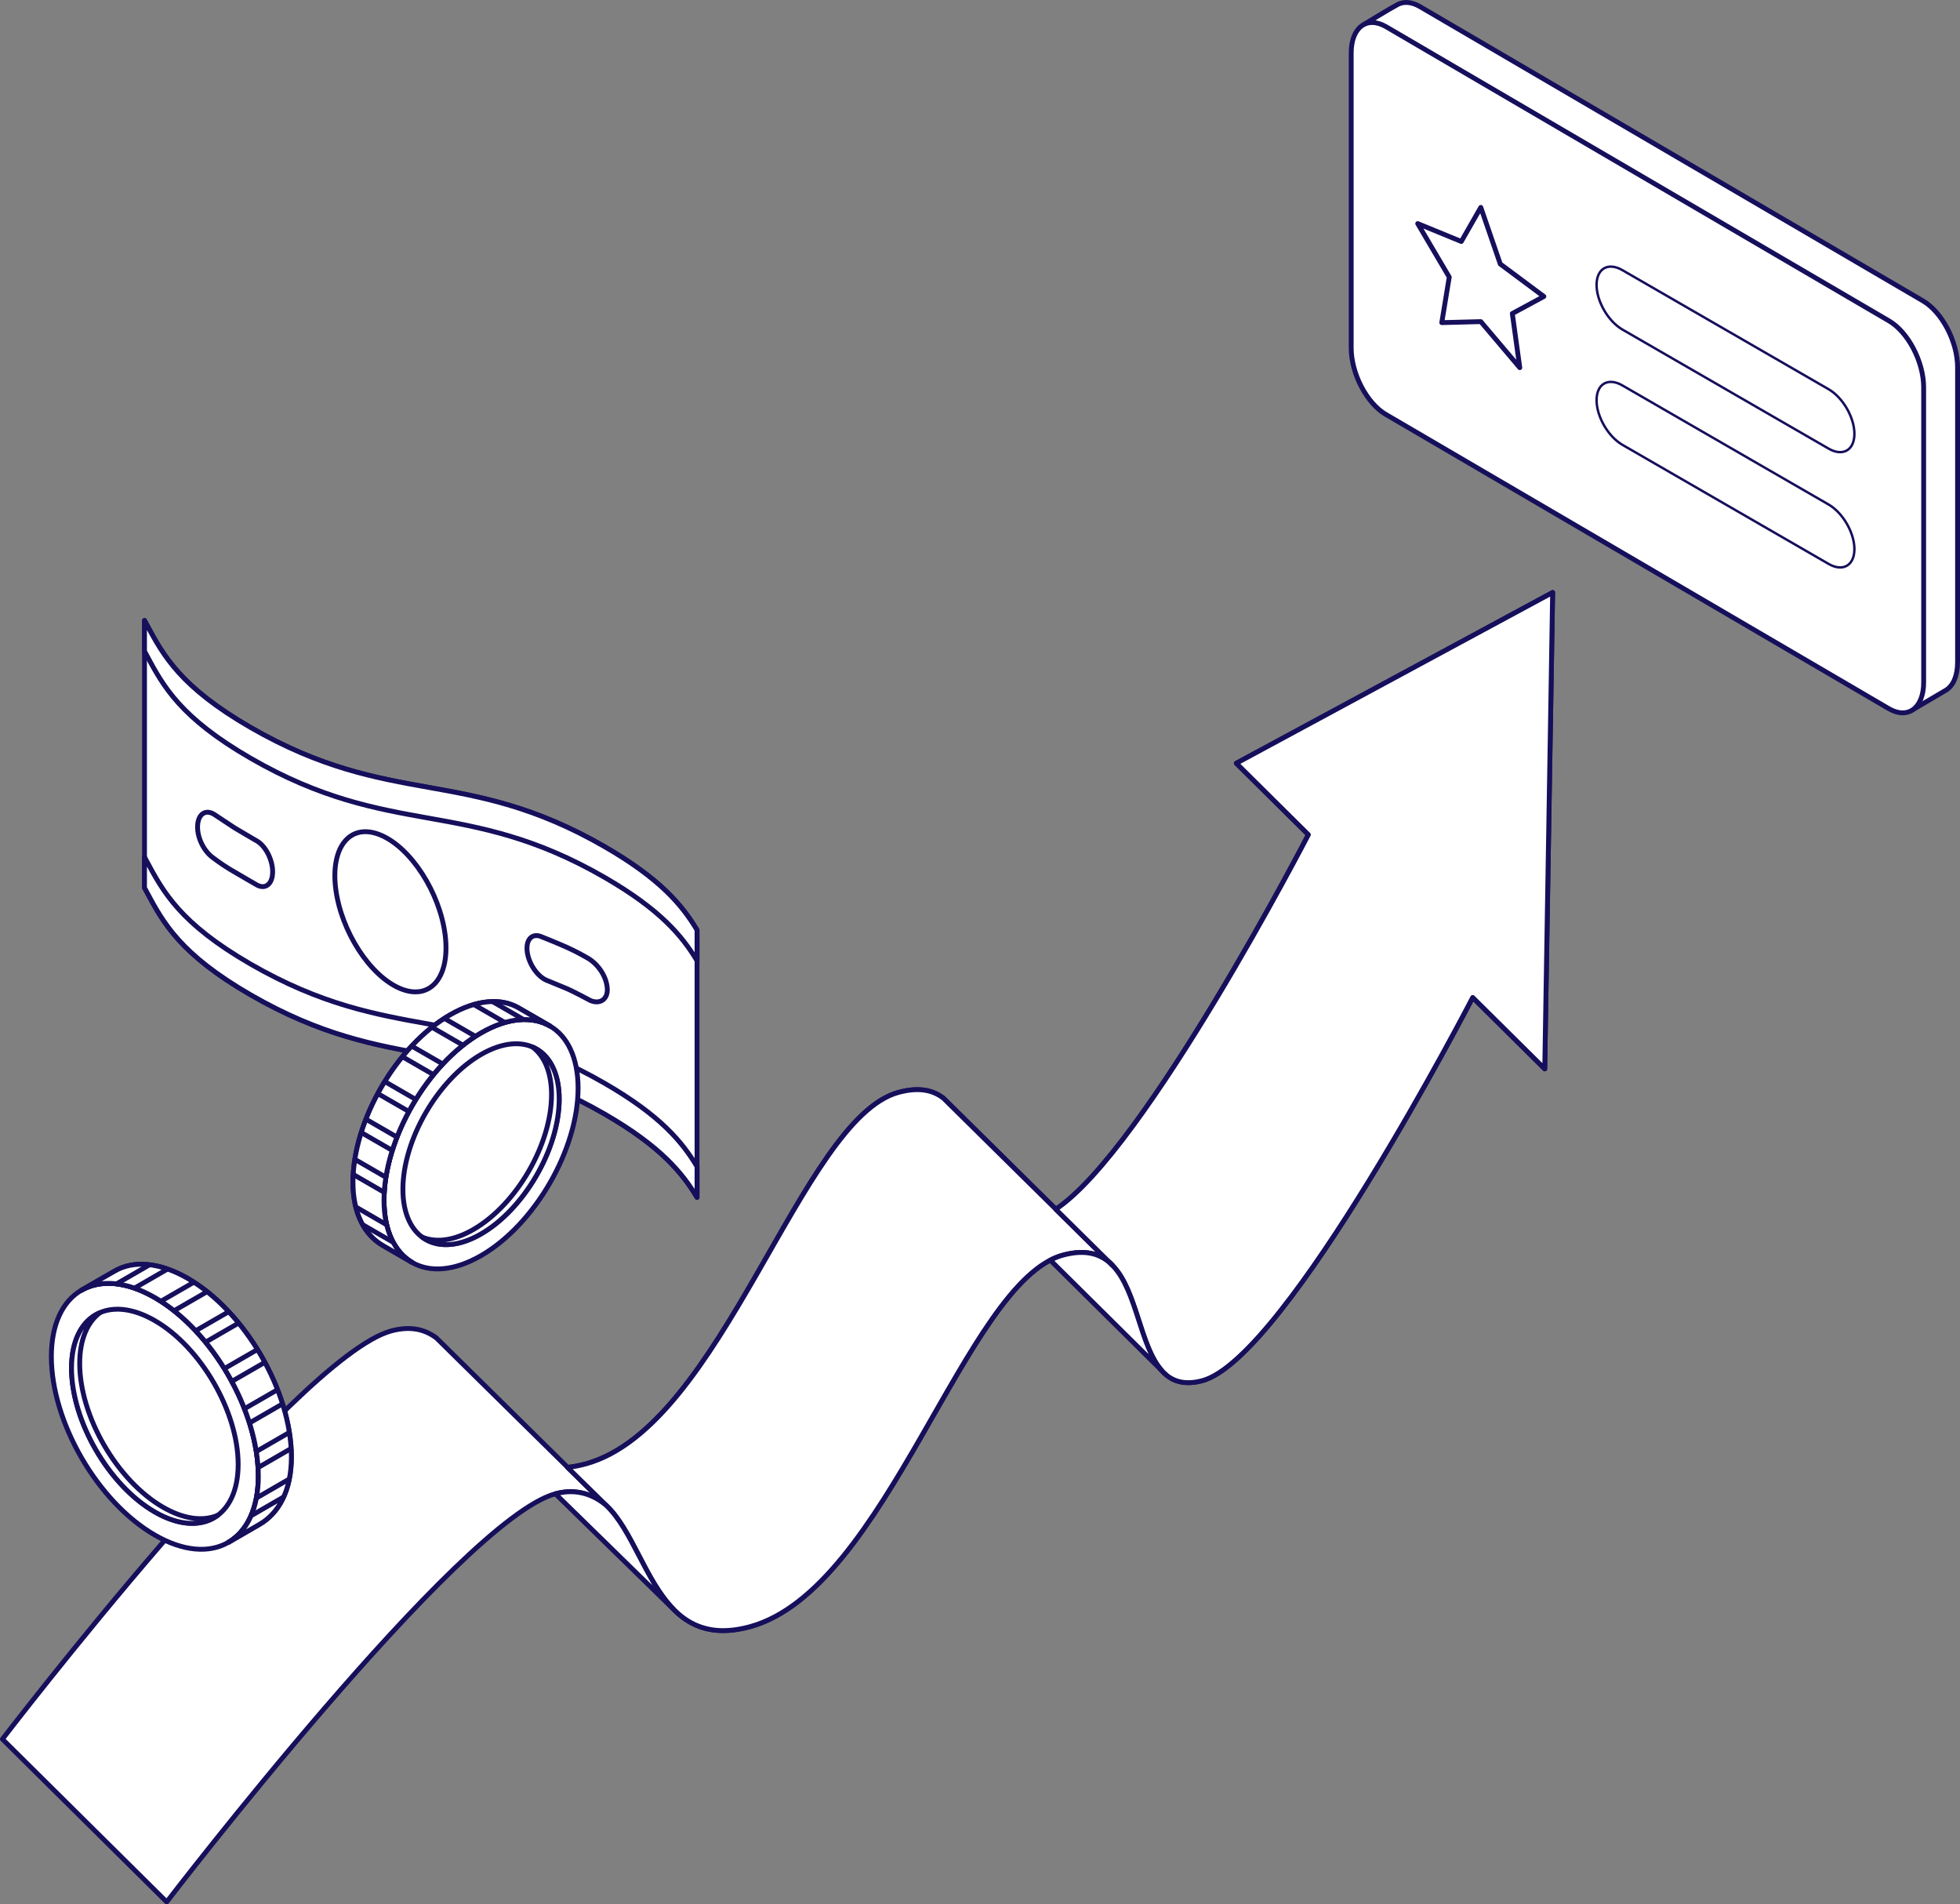 <?xml version="1.0" encoding="UTF-8"?>
<svg id="Layer_2" data-name="Layer 2" xmlns="http://www.w3.org/2000/svg" xmlns:xlink="http://www.w3.org/1999/xlink" viewBox="0 0 605.71 588.38">
  <rect x="0" y="0" width="605.71" height="588.38" fill="#808080" stroke="none"/>
  <defs>
    <style>
      .cls-1, .cls-2, .cls-3 {
        fill: #fff;
      }

      .cls-4 {
        clip-path: url(#clippath-1);
      }

      .cls-2, .cls-5 {
        stroke-linecap: round;
        stroke-linejoin: round;
        stroke-width: 1.5px;
      }

      .cls-2, .cls-5, .cls-3 {
        stroke: #160f5b;
      }

      .cls-5 {
        fill: none;
      }

      .cls-3 {
        stroke-miterlimit: 10;
        stroke-width: .75px;
      }

      .cls-6 {
        clip-path: url(#clippath);
      }
    </style>
    <clipPath id="clippath">
      <path class="cls-2" d="M118.67,370.84c0-19.01,13.43-42.17,29.99-51.73,8.34-4.81,15.88-5.26,21.31-2.1h0s-4.66-2.73-9.76-5.64c-5.4-3.09-12.89-2.56-21.14,2.2-16.56,9.56-29.99,32.72-29.99,51.73,0,9.79,3.72,16.34,9.28,19.53l8.95,5.18h0c-5.34-3.13-8.64-9.76-8.64-19.18Z"/>
    </clipPath>
    <clipPath id="clippath-1">
      <path class="cls-2" d="M79.83,456.05c0-20.26-14.32-44.96-31.98-55.15-8.89-5.13-16.93-5.61-22.73-2.23h0s4.97-2.91,10.41-6.01c5.76-3.29,13.75-2.73,22.54,2.35,17.66,10.2,31.98,34.89,31.98,55.15,0,10.44-3.96,17.42-9.89,20.83l-9.54,5.52h0c5.7-3.34,9.22-10.4,9.22-20.45Z"/>
    </clipPath>
  </defs>
  <g id="text">
    <g>
      <g>
        <g>
          <path class="cls-2" d="M186.84,261.59c-21.53-12.43-38.25-15.43-54.43-18.32-16.33-2.92-33.21-5.95-54.98-18.51-21.77-12.57-27-22.32-32.07-31.75-.23-.43-.47-.87-.7-1.3v82.59c.23.43.47.87.7,1.3,5.06,9.43,10.3,19.18,32.07,31.75,21.77,12.57,38.66,15.59,54.98,18.51,16.17,2.89,32.89,5.89,54.43,18.32,17.23,9.95,23.99,18.11,28.57,25.76v-82.59c-4.58-7.65-11.34-15.82-28.57-25.76Z"/>
          <path class="cls-2" d="M186.84,261.59c-21.53-12.43-38.25-15.43-54.43-18.32-16.33-2.92-33.21-5.95-54.98-18.51-21.77-12.57-27-22.32-32.07-31.75-.23-.43-.47-.87-.7-1.3v9.49c.23.43.47.87.7,1.3,5.06,9.43,10.3,19.18,32.07,31.75,21.77,12.57,38.66,15.59,54.98,18.51,16.17,2.89,32.89,5.89,54.43,18.32,17.23,9.95,23.99,18.11,28.57,25.76v-9.49c-4.58-7.65-11.34-15.82-28.57-25.76Z"/>
          <path class="cls-2" d="M186.84,334.69c-21.53-12.43-38.25-15.43-54.43-18.32-16.33-2.92-33.21-5.95-54.98-18.51-21.77-12.57-27-22.32-32.07-31.75-.23-.43-.47-.87-.7-1.3v9.49c.23.43.47.87.7,1.3,5.06,9.43,10.3,19.18,32.07,31.75,21.77,12.57,38.66,15.59,54.98,18.51,16.17,2.89,32.89,5.89,54.43,18.32,17.23,9.95,23.99,18.11,28.57,25.76v-9.49c-4.58-7.65-11.34-15.82-28.57-25.76Z"/>
        </g>
        <path class="cls-2" d="M137.56,288.81c1.66,13.09-4.56,20.52-13.9,16.6-9.34-3.92-18.25-17.71-19.91-30.8-1.66-13.09,4.56-20.52,13.9-16.6,9.34,3.92,18.25,17.71,19.91,30.8Z"/>
        <path class="cls-2" d="M182.34,309.06s-5.34-2.87-7.52-3.76l-6.1-2.51c-2.89-1.34-5.51-5.41-5.83-9.08h0c-.33-3.67,1.75-5.56,4.65-4.21,0,0,4.5,1.78,7.74,3.23,3.24,1.45,6.55,3.4,6.55,3.4,3.02,1.87,5.51,5.41,5.83,9.08h0c.33,3.67-2.42,5.2-5.32,3.86Z"/>
        <path class="cls-2" d="M79.12,273.27s-5.61-3.22-8.16-4.75c-2.55-1.53-5.21-3.57-5.21-3.57-2.72-1.99-4.81-6.04-4.69-9.72h0c.12-3.68,2.42-5.3,5.13-3.62,0,0,5.44,3.63,6.3,4.17.86.54,7.07,4.15,7.07,4.15,2.71,1.69,4.81,6.04,4.69,9.72h0c-.12,3.68-2.42,5.3-5.13,3.62Z"/>
      </g>
      <g>
        <path class="cls-2" d="M587.08,213.83l-148.26-91.95c-5.95-3.43-10.77-12.65-10.77-20.58l-6.59-93.71s8.11-4.97,10.51-6.22c1.86-.97,4.25-.83,6.85.68l155.37,90.87c5.95,3.43,10.77,12.65,10.77,20.58v91.12c0,4.24-1.38,7.26-3.58,8.62-1.06.66-10.75,6.3-10.75,6.3,0,0-2.32-4.98-3.55-5.69Z"/>
        <path class="cls-2" d="M428.34,128.08l155.37,90.87c5.95,3.43,10.77-.21,10.77-8.14v-91.12c0-7.93-4.82-17.14-10.77-20.58L428.34,8.25c-5.95-3.43-10.77.21-10.77,8.14v91.12c0,7.93,4.82,17.14,10.77,20.58Z"/>
        <polygon class="cls-2" points="457.62 64.08 463.64 81.57 477.11 91.6 467.36 96.87 469.67 113.6 457.62 99.37 445.56 99.68 447.87 85.62 438.12 69.08 451.59 74.61 457.62 64.08"/>
        <path class="cls-3" d="M565.09,120.25l-63.7-36.78c-4.42-2.55-7.99-.51-7.99,4.56,0,5.07,3.58,11.24,7.99,13.79l63.7,36.78c4.41,2.55,7.99.51,7.99-4.56,0-5.07-3.58-11.24-7.99-13.79Z"/>
        <path class="cls-3" d="M565.09,155.87l-63.7-36.78c-4.42-2.55-7.99-.51-7.99,4.56,0,5.07,3.58,11.24,7.99,13.79l63.7,36.78c4.41,2.55,7.99.51,7.99-4.56,0-5.07-3.58-11.24-7.99-13.79Z"/>
      </g>
      <g>
        <g>
          <path class="cls-2" d="M344.21,391.36c-3.42-3.78-8.26-5.6-15.8-3.55-30.15,8.23-54.35,103.23-96.65,114.78-29,7.92-31.44-25.25-44.39-37.47l-12-11.75c1.76-.18,3.63-.53,5.62-1.07,42.3-11.55,66.5-106.54,96.65-114.78,6.26-1.71,10.66-.74,13.93,1.8l50.29,49.66,2.35,2.38Z"/>
          <path class="cls-2" d="M187.41,465.16c-3.82-3.31-9.24-5.43-15.78-3.64-29.65,8.1-120.11,126.11-120.11,126.11L.75,537.33s90.46-118.01,120.11-126.11c5.91-1.61,10.34-.54,13.96,2.12l52.59,51.82Z"/>
          <path class="cls-2" d="M477.38,330.23l2.44-147.17-97.75,52.76,22.27,22.06h0c-.03.06-50.27,97.29-78.07,115.74,0,0,16.09,15.9,17.3,17.09,11.02,10.83,8.06,41.12,27.93,35.88,25.97-6.84,83.59-118.36,83.62-118.41l22.27,22.06Z"/>
        </g>
        <path class="cls-2" d="M344.21,391.36c-3.42-3.78-8.26-5.6-15.8-3.55-30.15,8.23-54.35,103.23-96.65,114.78-29,7.92-31.44-25.25-44.39-37.47l-12-11.75c1.76-.18,3.63-.53,5.62-1.07,42.3-11.55,66.5-106.54,96.65-114.78,6.26-1.71,10.66-.74,13.93,1.8l50.29,49.66,2.35,2.38Z"/>
        <path class="cls-2" d="M477.38,330.23l2.44-147.17-97.75,52.76,22.27,22.06h0c-.03.06-50.27,97.29-78.07,115.74,0,0,16.09,15.9,17.3,17.09,11.02,10.83,8.06,41.12,27.93,35.88,25.97-6.84,83.59-118.36,83.62-118.41l22.27,22.06Z"/>
        <path class="cls-2" d="M187.39,465.15c-3.78-3.27-9.11-5.35-15.54-3.67-.06.01-.08.02-.12.02-.03,0-.07.01-.1.02h0l36.49,35.66h0c-8.74-8.9-12.74-24.46-20.74-32.03Z"/>
        <path class="cls-2" d="M359.97,424.39l.21.21h0c-.07-.07-.14-.14-.21-.21Z"/>
        <g>
          <path class="cls-2" d="M328.4,387.82c-1.28.35-2.56.87-3.82,1.52l34.56,34.23c-6.87-7.49-7.71-24.67-15.27-32.54-3.4-3.55-8.16-5.21-15.46-3.22Z"/>
          <path class="cls-2" d="M343.76,390.91c-.07-.07-.12-.15-.19-.22-.12-.12-.41-.4-.81-.8l1,1.01Z"/>
        </g>
      </g>
      <g>
        <path class="cls-2" d="M118.67,370.84c0-19.01,13.43-42.17,29.99-51.73,16.56-9.56,29.99-1.91,29.99,17.1,0,19.01-13.43,42.17-29.99,51.73-16.56,9.56-29.99,1.91-29.99-17.1Z"/>
        <path class="cls-2" d="M124.51,367.46c0-15.31,10.81-33.96,24.15-41.66,13.34-7.7,24.15-1.54,24.15,13.77,0,15.31-10.81,33.96-24.15,41.66-13.34,7.7-24.15,1.54-24.15-13.77Z"/>
        <path class="cls-2" d="M118.67,370.84c0-19.01,13.43-42.17,29.99-51.73,8.34-4.81,15.88-5.26,21.31-2.1h0s-4.66-2.73-9.76-5.64c-5.4-3.09-12.89-2.56-21.14,2.2-16.56,9.56-29.99,32.72-29.99,51.73,0,9.79,3.72,16.34,9.28,19.53l8.95,5.18h0c-5.34-3.13-8.64-9.76-8.64-19.18Z"/>
        <g>
          <path class="cls-1" d="M118.67,370.84c0-19.01,13.43-42.17,29.99-51.73,8.34-4.81,15.88-5.26,21.31-2.1h0s-4.66-2.73-9.76-5.64c-5.4-3.09-12.89-2.56-21.14,2.2-16.56,9.56-29.99,32.72-29.99,51.73,0,9.79,3.72,16.34,9.28,19.53l8.95,5.18h0c-5.34-3.13-8.64-9.76-8.64-19.18Z"/>
          <g class="cls-6">
            <g>
              <rect class="cls-2" x="131.85" y="316.21" width="4.29" height="88.26" transform="translate(-245.07 296.21) rotate(-60)"/>
              <rect class="cls-2" x="125.62" y="326.99" width="4.29" height="88.26" transform="translate(-257.52 296.21) rotate(-60)"/>
              <rect class="cls-2" x="119.78" y="337.64" width="3.68" height="88.26" transform="translate(-269.81 296.21) rotate(-60)"/>
              <rect class="cls-2" x="111.48" y="351.48" width="4.29" height="88.26" transform="translate(-285.8 296.21) rotate(-60)"/>
              <rect class="cls-2" x="102.48" y="367.07" width="4.29" height="88.26" transform="translate(-303.8 296.21) rotate(-60)"/>
              <rect class="cls-2" x="138.34" y="304.97" width="4.29" height="88.26" transform="translate(-232.09 296.21) rotate(-60)"/>
              <rect class="cls-2" x="145.17" y="293.14" width="4.29" height="88.26" transform="translate(-218.43 296.21) rotate(-60)"/>
              <rect class="cls-2" x="151.39" y="282.36" width="4.29" height="88.26" transform="translate(-205.98 296.21) rotate(-60)"/>
              <rect class="cls-2" x="157.82" y="271.76" width="3.68" height="88.26" transform="translate(-193.74 296.21) rotate(-60)"/>
              <rect class="cls-2" x="165.5" y="257.92" width="4.29" height="88.26" transform="translate(-177.76 296.21) rotate(-60)"/>
              <rect class="cls-2" x="174.5" y="242.32" width="4.29" height="88.26" transform="translate(-159.75 296.21) rotate(-60)"/>
            </g>
          </g>
          <path class="cls-5" d="M118.67,370.84c0-19.01,13.43-42.17,29.99-51.73,8.34-4.81,15.88-5.26,21.31-2.1h0s-4.66-2.73-9.76-5.64c-5.4-3.09-12.89-2.56-21.14,2.2-16.56,9.56-29.99,32.72-29.99,51.73,0,9.79,3.72,16.34,9.28,19.53l8.95,5.18h0c-5.34-3.13-8.64-9.76-8.64-19.18Z"/>
        </g>
        <path class="cls-2" d="M170.44,338.21c0,15.31-10.81,33.96-24.15,41.66-6.09,3.52-11.65,4.13-15.9,2.32,4.43,3.32,10.97,3.26,18.27-.95,13.34-7.7,24.15-26.35,24.15-41.66,0-8.32-3.2-13.93-8.25-16.09,3.66,2.74,5.88,7.79,5.88,14.72Z"/>
      </g>
      <g>
        <path class="cls-2" d="M79.83,456.05c0-20.26-14.32-44.96-31.98-55.15-17.66-10.2-31.98-2.03-31.98,18.23,0,20.26,14.32,44.96,31.98,55.15,17.66,10.2,31.98,2.03,31.98-18.23Z"/>
        <path class="cls-2" d="M73.6,452.45c0-16.32-11.53-36.21-25.75-44.42-14.22-8.21-25.75-1.64-25.75,14.68,0,16.32,11.53,36.21,25.75,44.42,14.22,8.21,25.75,1.64,25.75-14.68Z"/>
        <path class="cls-2" d="M79.83,456.05c0-20.26-14.32-44.96-31.98-55.15-8.89-5.13-16.93-5.61-22.73-2.23h0s4.97-2.91,10.41-6.01c5.76-3.29,13.75-2.73,22.54,2.35,17.66,10.2,31.98,34.89,31.98,55.15,0,10.44-3.96,17.42-9.89,20.83l-9.54,5.52h0c5.7-3.34,9.22-10.4,9.22-20.45Z"/>
        <g>
          <path class="cls-1" d="M79.83,456.05c0-20.26-14.32-44.96-31.98-55.15-8.89-5.13-16.93-5.61-22.73-2.23h0s4.97-2.91,10.41-6.01c5.76-3.29,13.75-2.73,22.54,2.35,17.66,10.2,31.98,34.89,31.98,55.15,0,10.44-3.96,17.42-9.89,20.83l-9.54,5.52h0c5.7-3.34,9.22-10.4,9.22-20.45Z"/>
          <g class="cls-4">
            <g>
              <rect class="cls-2" x="16.44" y="442.57" width="94.1" height="4.57" transform="translate(-213.92 91.35) rotate(-30)"/>
              <rect class="cls-2" x="23.08" y="454.07" width="94.1" height="4.57" transform="translate(-218.78 96.2) rotate(-30)"/>
              <rect class="cls-2" x="29.63" y="464.62" width="94.1" height="3.92" transform="translate(-223.02 100.85) rotate(-30)"/>
              <rect class="cls-2" x="38.15" y="480.18" width="94.11" height="4.57" transform="translate(-229.82 107.24) rotate(-30)"/>
              <rect class="cls-2" x="47.75" y="496.8" width="94.1" height="4.57" transform="translate(-236.84 114.27) rotate(-30)"/>
              <rect class="cls-2" x="9.52" y="430.58" width="94.11" height="4.57" transform="translate(-208.86 86.28) rotate(-30)"/>
              <rect class="cls-2" x="2.24" y="417.97" width="94.1" height="4.57" transform="translate(-203.53 80.95) rotate(-30)"/>
              <rect class="cls-2" x="-4.4" y="406.48" width="94.11" height="4.57" transform="translate(-198.67 76.09) rotate(-30)"/>
              <rect class="cls-2" x="-9.63" y="396.15" width="94.11" height="3.92" transform="translate(-194.04 72.05) rotate(-30)"/>
              <rect class="cls-2" x="-19.44" y="380.42" width="94.1" height="4.57" transform="translate(-187.65 65.08) rotate(-30)"/>
              <rect class="cls-2" x="-29.04" y="363.79" width="94.11" height="4.57" transform="translate(-180.63 58.05) rotate(-30)"/>
            </g>
          </g>
          <path class="cls-5" d="M79.83,456.05c0-20.26-14.32-44.96-31.98-55.15-8.89-5.13-16.93-5.61-22.73-2.23h0s4.97-2.91,10.41-6.01c5.76-3.29,13.75-2.73,22.54,2.35,17.66,10.2,31.98,34.89,31.98,55.15,0,10.44-3.96,17.42-9.89,20.83l-9.54,5.52h0c5.7-3.34,9.22-10.4,9.22-20.45Z"/>
        </g>
        <path class="cls-2" d="M24.63,421.26c0,16.32,11.53,36.21,25.75,44.42,6.49,3.75,12.42,4.41,16.95,2.47-4.72,3.54-11.69,3.48-19.48-1.01-14.22-8.21-25.75-28.1-25.75-44.42,0-8.87,3.41-14.85,8.8-17.15-3.91,2.93-6.27,8.31-6.27,15.7Z"/>
      </g>
    </g>
  </g>
</svg>
